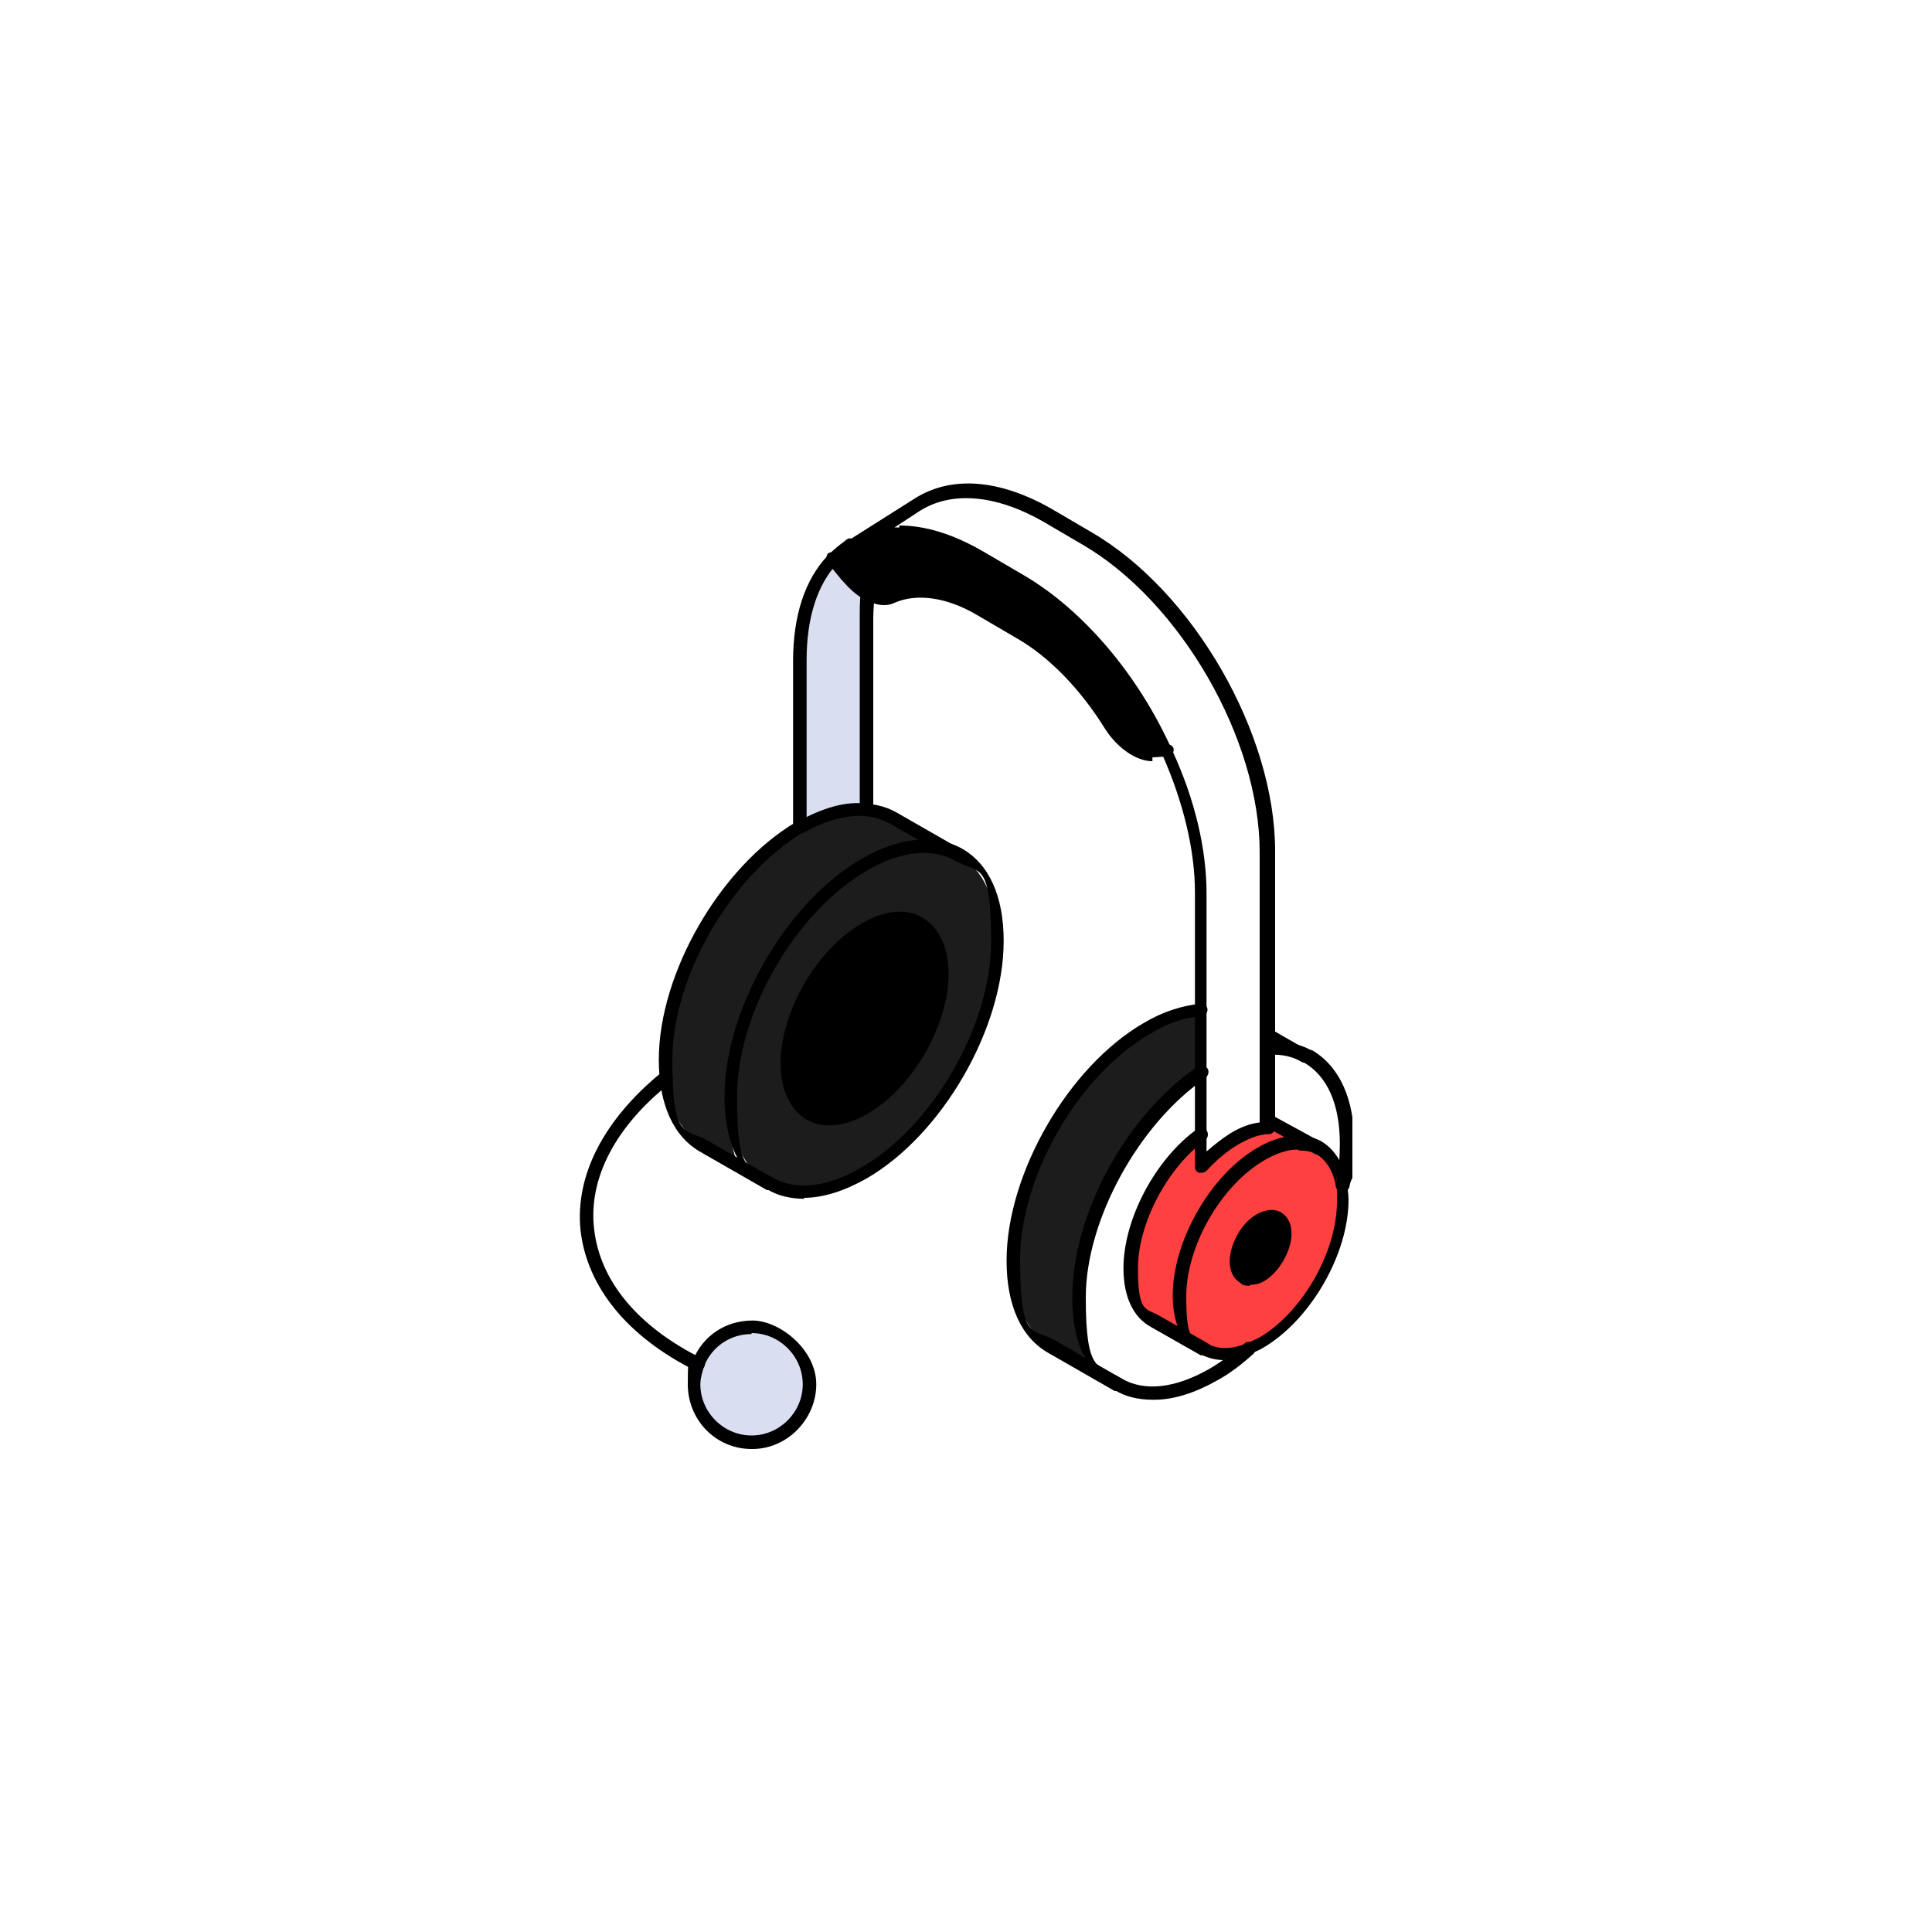 <?xml version="1.0" encoding="UTF-8"?>
<svg id="Layer_1" xmlns="http://www.w3.org/2000/svg" xmlns:xlink="http://www.w3.org/1999/xlink" version="1.1" viewBox="0 0 200 200">
  <!-- Generator: Adobe Illustrator 29.3.0, SVG Export Plug-In . SVG Version: 2.1.0 Build 146)  -->
  <defs>
    <style>
      .st0 {
        fill: none;
      }

      .st1 {
        fill: #1c1c1c;
      }

      .st2 {
        fill: #dadef1;
      }

      .st3 {
        fill: #fff;
      }

      .st4 {
        fill: #fe4040;
      }

      .st5 {
        clip-path: url(#clippath);
      }
    </style>
    <clipPath id="clippath">
      <rect class="st0" x="60" y="50" width="80" height="100"/>
    </clipPath>
  </defs>
  <rect class="st3" y="0" width="200" height="200"/>
  <g class="st5">
    <g>
      <path class="st3" d="M139.3,118.3c0,1.4-.2,2.8-.4,4.3h0c-.3-1.8-1.2-3.1-2.4-3.8h0s-5.2-2.9-5.2-2.9v-7.4c1.5,0,2.8.2,3.9.8,0,0,0,0,.1,0,2.5,1.4,4.1,4.6,4.1,9Z"/>
      <path class="st4" d="M138.9,122.6c0,.5.1,1.1.1,1.7,0,5.4-3.8,12-8.5,14.7-.5.3-.9.5-1.4.7-1.8.7-3.3.6-4.5,0-1.6-.9-2.5-2.8-2.5-5.5,0-5.4,3.8-12,8.5-14.7,2.3-1.3,4.4-1.5,5.9-.6h0c1.2.7,2.1,2,2.4,3.8ZM130.6,132.1c1.4-.8,2.5-2.7,2.5-4.3s-1.1-2.2-2.5-1.4c-1.4.8-2.5,2.7-2.5,4.3s1.1,2.2,2.5,1.4Z"/>
      <path class="st4" d="M131.4,116l5.1,2.8c-1.5-.8-3.6-.7-5.9.6-4.7,2.7-8.5,9.3-8.5,14.7s1,4.6,2.5,5.5l-5.1-2.9c-1.6-.9-2.5-2.8-2.5-5.5,0-4.9,3.2-10.9,7.3-13.9v3.4c1.1-1.2,2.3-2.2,3.6-3,1.2-.7,2.3-1.1,3.3-1.1v-.8c0,0,.1,0,.2,0Z"/>
      <path class="st3" d="M135.2,109.4s0,0-.1,0c-1.1-.6-2.5-.9-3.9-.8v-1.4l4,2.3Z"/>
      <path d="M133.1,127.8c0,1.6-1.1,3.5-2.5,4.3-1.4.8-2.5.2-2.5-1.4s1.1-3.5,2.5-4.3c1.4-.8,2.5-.2,2.5,1.4Z"/>
      <path class="st3" d="M120.9,78c-3.4-7.5-9-14.3-15.3-18l-4.1-2.4c-5.3-3-10-3.3-13.4-1.2l6.8-4.3c3.4-2.1,8.2-1.9,13.5,1.1l4.1,2.4c10.3,6,18.7,20.4,18.7,32.4v28.6c-1,0-2.2.4-3.3,1.1-1.3.7-2.5,1.8-3.6,3v-28.4c0-4.6-1.3-9.6-3.4-14.4Z"/>
      <path class="st3" d="M124.6,139.6c1.2.7,2.8.7,4.5,0-1.2,1.1-2.4,2-3.7,2.7-3.8,2.2-7.3,2.4-9.8,1-2.5-1.4-4.1-4.6-4.1-9,0-8.4,5.6-18.5,12.7-23.3v6.3c-4.1,3-7.3,9-7.3,13.9s1,4.6,2.5,5.5l5.1,2.9Z"/>
      <path class="st1" d="M124.3,104.6v6.5c-7.1,4.8-12.7,14.9-12.7,23.3s1.6,7.5,4.1,9l-6.8-3.9c-2.5-1.4-4.1-4.6-4.1-9,0-8.8,6.2-19.6,13.9-24,2-1.2,3.9-1.8,5.6-1.9Z"/>
      <path d="M120.9,78h-1.4c-1.5.2-3.4-1.1-4.6-3.1-2.5-3.9-5.7-7.4-9.2-9.4l-4.1-2.4c-3.5-2-6.8-2.4-9.2-1.3-.7.3-1.5.2-2.4-.3-.8-.4-1.5-1-2.2-1.9l-1.4-1.7c.5-.6,1.1-1.1,1.8-1.5h0c3.4-2.1,8.2-1.9,13.4,1.1l4.1,2.4c6.3,3.6,11.9,10.5,15.3,18Z"/>
      <path class="st1" d="M99.2,88.5c2.5,1.4,4.1,4.6,4.1,9,0,8.8-6.2,19.6-13.9,24-3.8,2.2-7.3,2.4-9.8,1-2.5-1.4-4.1-4.6-4.1-9,0-8.8,6.2-19.6,13.9-24,3.8-2.2,7.2-2.4,9.6-1.1h.1ZM89.4,114.7c4.4-2.6,8-8.8,8-13.9s-3.6-7.2-8-4.6c-4.4,2.6-8,8.8-8,13.9s3.6,7.2,8,4.6Z"/>
      <path class="st1" d="M92.4,84.6l6.6,3.8c-2.5-1.4-5.9-1.1-9.6,1.1-7.7,4.4-13.9,15.2-13.9,24s1.6,7.5,4.1,9l-6.8-3.9c-2.5-1.4-4.1-4.6-4.1-9,0-8.8,6.2-19.5,13.9-24,0,0,0,0,.1,0,2.5-1.4,4.9-2,6.9-1.8,1,.1,1.9.4,2.7.9Z"/>
      <path d="M97.5,100.8c0,5.1-3.6,11.3-8,13.9-4.4,2.6-8,.5-8-4.6s3.6-11.3,8-13.9c4.4-2.6,8-.5,8,4.6Z"/>
      <path class="st2" d="M89.8,61.5c0,.8-.1,1.6-.1,2.5v19.7c-2-.2-4.4.3-6.9,1.8v-17.1c0-4.6,1.3-8.2,3.4-10.5l1.4,1.7c.7.9,1.5,1.5,2.2,1.9Z"/>
      <path class="st2" d="M77.8,137.4c3.3,0,6,2.7,6,6s-2.7,6-6,6-6-2.7-6-6,.1-1.5.4-2.2c.9-2.2,3-3.8,5.5-3.8Z"/>
      <path d="M119.3,78.8c-1.7,0-3.7-1.4-5-3.5-2.5-4-5.7-7.3-9-9.2l-4.1-2.4c-3.2-1.9-6.3-2.3-8.6-1.3-.8.4-1.9.3-3-.3-.9-.4-1.7-1.2-2.5-2.1l-1.4-1.7c-.2-.3-.2-.7,0-1,.3-.2.7-.2,1,0l1.4,1.7c.6.8,1.3,1.3,2,1.7.7.4,1.3.4,1.8.2,2.8-1.2,6.3-.8,9.9,1.3l4.1,2.4c3.5,2,6.9,5.4,9.5,9.6,1.1,1.8,2.8,3,4,2.9h1.4c.4-.1.7.2.7.5,0,.4-.3.7-.6.7,0,0-1.5.1-1.6.1Z"/>
      <path d="M83.3,124.1c-1.4,0-2.8-.3-3.9-1-2.9-1.6-4.4-5-4.4-9.6,0-9,6.4-20.1,14.2-24.6,3.8-2.2,7.5-2.6,10.3-1.1,0,0,0,0,0,0,0,0,0,0,0,0,2.9,1.6,4.4,5,4.4,9.6,0,9.1-6.4,20.1-14.2,24.6-2.3,1.3-4.5,2-6.5,2h0ZM95.6,88.3c-1.8,0-3.8.6-5.8,1.8-7.5,4.3-13.5,14.8-13.5,23.4s1.3,7,3.7,8.4c2.4,1.4,5.6,1,9.1-1,7.5-4.3,13.5-14.8,13.5-23.4s-1.3-7-3.7-8.4c0,0,0,0,0,0,0,0,0,0,0,0-.9-.5-2-.8-3.1-.8h0Z"/>
      <path d="M85.9,116.5c-.9,0-1.7-.2-2.4-.6-1.7-1-2.7-3.1-2.7-5.8,0-5.3,3.7-11.8,8.4-14.5,2.4-1.4,4.6-1.6,6.3-.6,1.7,1,2.7,3.1,2.7,5.8,0,5.3-3.7,11.8-8.4,14.5-1.4.8-2.7,1.2-3.9,1.2h0ZM93,95.8c-1,0-2.1.3-3.2,1-4.2,2.4-7.7,8.4-7.7,13.3s.7,3.8,2,4.6c1.3.7,3.1.5,5-.6,4.2-2.4,7.7-8.4,7.7-13.3s-.7-3.8-2-4.6c-.5-.3-1.1-.4-1.7-.4h0Z"/>
      <path d="M79.7,123.2c-.1,0-.2,0-.3,0l-6.8-3.9c-2.9-1.6-4.4-5-4.4-9.6,0-9,6.4-20,14.2-24.6h.1c2.7-1.5,5.1-2.2,7.3-1.9,1.1.1,2.1.4,3,.9l6.8,3.9c.3.2.4.6.3.9-.2.3-.6.4-.9.3l-6.8-3.9c-.7-.4-1.6-.7-2.5-.8-1.9-.2-4.2.4-6.5,1.7h-.1c-7.5,4.5-13.5,15-13.5,23.5s1.3,7,3.7,8.4l6.8,3.9c.3.2.4.6.3.9-.1.2-.4.3-.6.3h0Z"/>
      <path d="M138.9,123.3s0,0-.1,0c-.4,0-.6-.4-.5-.8.3-1.4.4-2.8.4-4.1,0-4.1-1.3-7-3.7-8.4h-.1c-1-.6-2.2-.9-3.5-.8-.4,0-.7-.3-.7-.7,0-.4.3-.7.7-.7,1.6,0,3,.2,4.3.9h.1c2.9,1.7,4.4,5.1,4.4,9.7s-.2,2.9-.5,4.4c0,.3-.4.6-.7.6h0Z"/>
      <path d="M119.3,144.9c-1.4,0-2.8-.3-3.9-1-2.9-1.6-4.4-5-4.4-9.6,0-8.6,5.6-18.9,13-23.9.3-.2.7-.1,1,.2.2.3.1.7-.2,1-6.9,4.7-12.4,14.7-12.4,22.7s1.3,7,3.7,8.4c2.4,1.4,5.6,1,9.1-1,1.2-.7,2.4-1.6,3.6-2.6.3-.3.7-.2,1,0,.3.3.2.7,0,1-1.2,1.1-2.5,2.1-3.8,2.8-2.3,1.3-4.5,2-6.5,2h0Z"/>
      <path d="M126.8,140.8c-.9,0-1.7-.2-2.5-.6-1.9-1-2.9-3.2-2.9-6.1,0-5.6,3.9-12.5,8.8-15.3,2.4-1.4,4.7-1.6,6.5-.7h0s0,0,0,0c1.4.8,2.4,2.3,2.7,4.3.1.6.2,1.2.2,1.8,0,5.6-3.9,12.4-8.8,15.3-.5.3-1,.5-1.5.7-.9.4-1.8.5-2.6.5ZM134.3,119c-1,0-2.2.4-3.4,1.1-4.5,2.6-8.1,8.9-8.1,14.1s.8,4.1,2.2,4.9c1.1.6,2.4.6,4,0,.4-.2.9-.4,1.3-.6,4.5-2.6,8.1-8.9,8.1-14.1s0-1.1-.1-1.6c-.3-1.6-1-2.7-2-3.3,0,0,0,0,0,0-.5-.3-1.1-.4-1.8-.4h0Z"/>
      <path d="M89.7,84.4c-.4,0-.7-.3-.7-.7v-19.7c0-.9,0-1.8.1-2.6,0-.4.4-.6.8-.6.4,0,.7.4.6.8,0,.8-.1,1.6-.1,2.4v19.7c0,.4-.3.7-.7.7h0Z"/>
      <path d="M129.4,133.1c-.4,0-.7,0-1-.3-.7-.4-1.1-1.2-1.1-2.2,0-1.8,1.2-4,2.8-4.9.9-.5,1.8-.6,2.5-.2.7.4,1.1,1.2,1.1,2.2,0,1.8-1.3,4-2.8,4.9-.5.3-1,.4-1.5.4ZM131.7,126.7c-.2,0-.5,0-.8.3-1.2.7-2.2,2.4-2.2,3.7s.1.9.4,1,.6,0,1.1-.2c1.2-.7,2.2-2.4,2.2-3.7s-.1-.9-.4-1c0,0-.2,0-.3,0h0Z"/>
      <path d="M115.7,144c-.1,0-.2,0-.3,0l-6.8-3.9c-2.9-1.6-4.4-5-4.4-9.6,0-9,6.4-20.1,14.2-24.6,2-1.2,4-1.8,5.9-2,.4,0,.7.3.7.6,0,.4-.3.7-.6.7-1.7.1-3.5.7-5.3,1.8-7.5,4.3-13.5,14.8-13.5,23.4s1.3,7,3.7,8.4l6.8,3.9c.3.2.4.6.3.9-.1.2-.4.3-.6.3h0Z"/>
      <path d="M135.2,110c-.1,0-.2,0-.3,0l-4-2.3c-.3-.2-.4-.6-.3-.9s.6-.4.9-.3l4,2.3c.3.2.4.6.3.9-.1.2-.4.3-.6.3h0Z"/>
      <path d="M136.5,119.5c0,0-.2,0-.3,0h0s0,0,0,0c-2-1.1-5.1-2.8-5.2-2.9-.3-.2-.5-.6-.3-.9.2-.3.6-.5.9-.3,0,0,0,0,5.3,2.9.3.2.5.6.3.9-.1.3-.4.4-.6.4h0Z"/>
      <path d="M124.6,140.3c-.1,0-.2,0-.3,0l-5.1-2.9c-1.9-1-2.9-3.2-2.9-6.1,0-5.1,3.3-11.3,7.6-14.4.3-.2.7-.2,1,.1.2.3.2.7-.1,1-4,2.9-7,8.7-7,13.3s.8,4.1,2.2,4.9l5.1,2.9c.3.2.4.6.3.9-.1.2-.4.4-.6.4Z"/>
      <path d="M82.8,86.2c-.4,0-.7-.3-.7-.7v-17.1c0-4.6,1.2-8.4,3.6-10.9,0,0,0,0,0,0,.6-.6,1.2-1.1,1.9-1.6.3-.2.7-.1.9.2.2.3.1.7-.2.9-.6.4-1.1.8-1.6,1.3,0,0,0,0,0,0-2.1,2.2-3.2,5.7-3.2,10v17.1c0,.4-.3.7-.7.7h0Z"/>
      <path d="M124.3,121.4c0,0-.2,0-.2,0-.3-.1-.4-.4-.4-.6v-28.4c0-4.4-1.2-9.3-3.3-14.1-3.4-7.6-9-14.2-15-17.7l-4.1-2.4c-4.9-2.8-9.4-3.2-12.7-1.2-.3.2-.7.1-.9-.2-.2-.3-.1-.7.2-.9l6.8-4.3c3.8-2.4,8.8-2,14.2,1.1l4.1,2.4c10.5,6.1,19,20.8,19,33v28.6c0,.4-.3.7-.6.7-1,0-2,.4-3.1,1-1.2.7-2.3,1.6-3.4,2.8-.1.1-.3.2-.5.2h0ZM93.1,54.4c2.7,0,5.6.9,8.7,2.7l4.1,2.4c6.2,3.6,12,10.4,15.5,18.3,2.3,5,3.5,10.1,3.5,14.7v26.7c.8-.7,1.7-1.4,2.5-1.9,1-.6,2-1,3-1.1v-28c0-11.7-8.2-25.9-18.3-31.8l-4.1-2.4c-4.9-2.8-9.5-3.2-12.8-1.1l-2.6,1.7c.2,0,.4,0,.5,0h0Z"/>
      <path d="M88,57.2c-.2,0-.4-.1-.6-.3-.2-.3-.1-.7.2-1h0c.3-.3.7-.2.9.2.2.3.1.7-.2,1h0c-.1.1-.2.2-.4.2h0Z"/>
      <path d="M77.8,150c-3.7,0-6.6-3-6.6-6.7s.2-1.7.5-2.4c1-2.6,3.4-4.2,6.2-4.2s6.6,3,6.6,6.6-3,6.7-6.6,6.7h0ZM77.8,138.1c-2.2,0-4.1,1.3-4.9,3.3-.2.6-.4,1.3-.4,1.9,0,2.9,2.4,5.3,5.3,5.3s5.3-2.4,5.3-5.3-2.4-5.3-5.3-5.3Z"/>
      <path d="M72.3,141.9c-.1,0-.2,0-.3,0-7-3.5-11.2-8.6-11.9-14.5-.6-5.7,2.4-11.5,8.4-16.4.3-.2.7-.2,1,.1.2.3.2.7-.1,1-5.7,4.5-8.5,9.9-7.9,15.1.6,5.4,4.5,10.1,11.1,13.4.3.2.5.6.3.9-.1.2-.4.4-.6.4Z"/>
    </g>
  </g>
</svg>